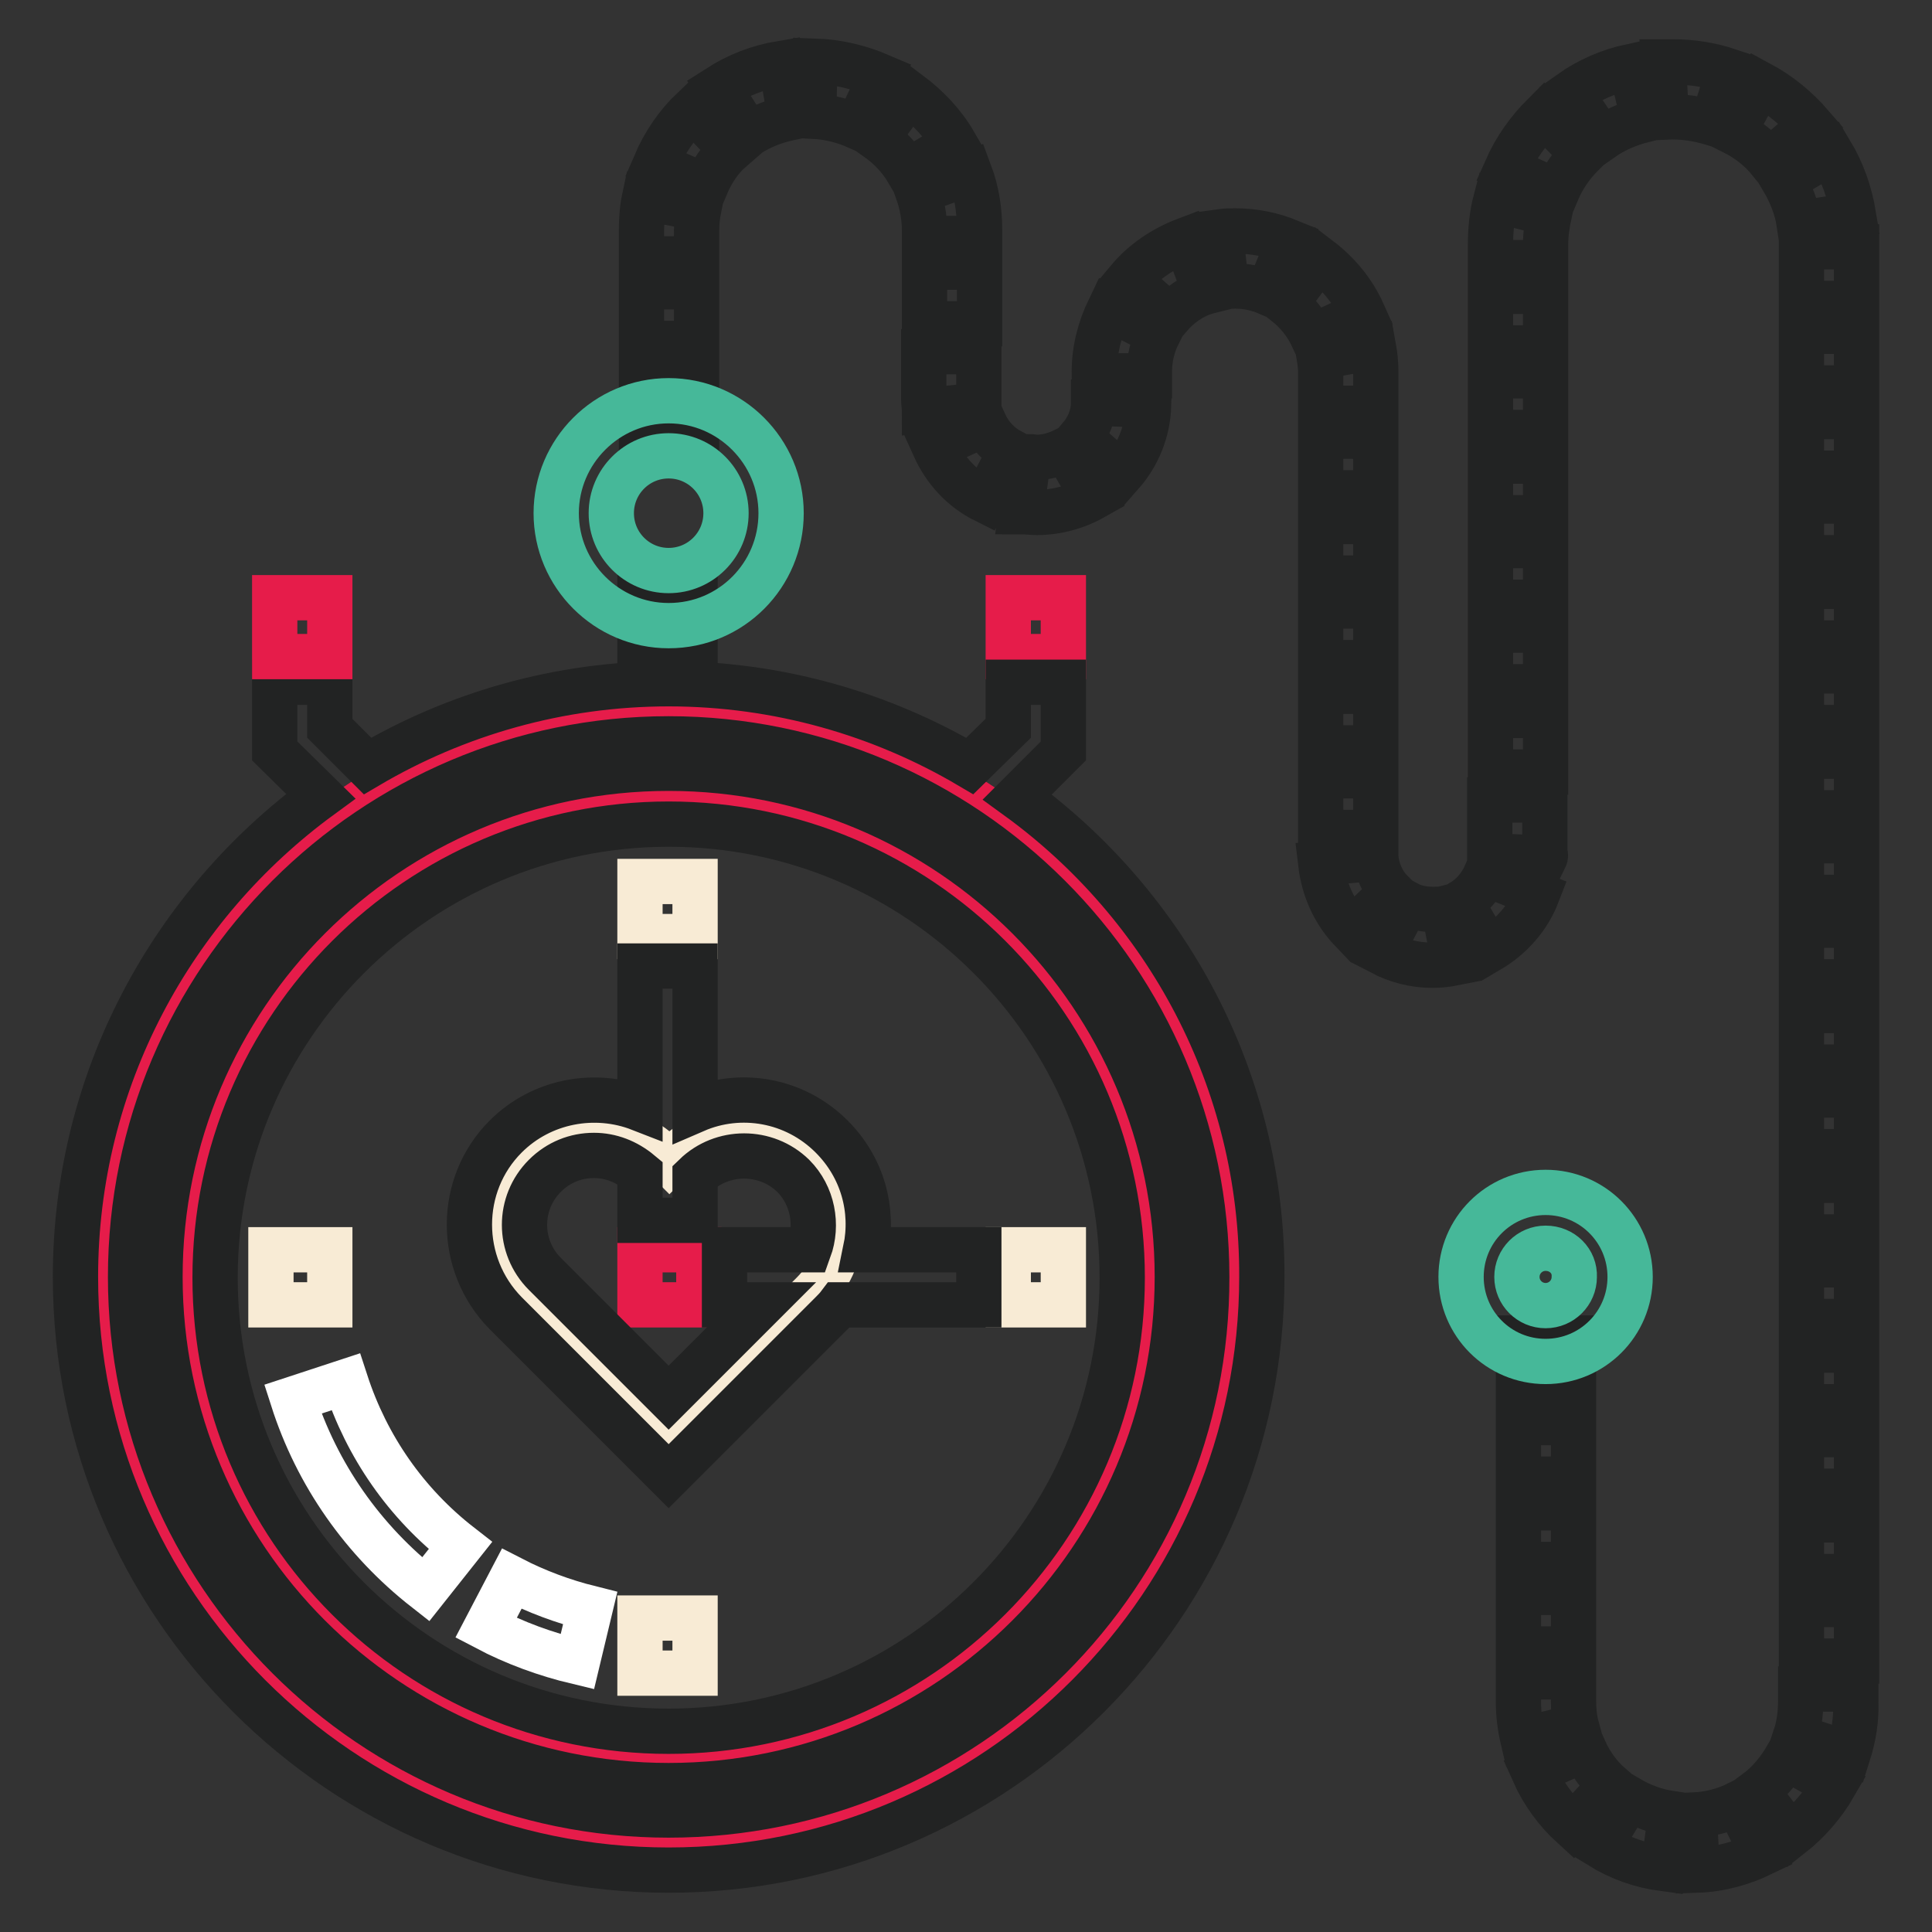<?xml version="1.0" encoding="utf-8"?>
<!-- Svg Vector Icons : http://www.onlinewebfonts.com/icon -->
<!DOCTYPE svg PUBLIC "-//W3C//DTD SVG 1.1//EN" "http://www.w3.org/Graphics/SVG/1.1/DTD/svg11.dtd">
<svg version="1.1" xmlns="http://www.w3.org/2000/svg" xmlns:xlink="http://www.w3.org/1999/xlink" x="0px" y="0px" viewBox="0 0 256 256" enable-background="new 0 0 256 256" xml:space="preserve">
<rect x="0" y="0" width="256" height="256" fill="#333333" stroke="none"/>
<g> <path stroke-width="6" fill-opacity="0" stroke="#46b899"  d="M24.9,169.2c0,35.2,28.5,63.7,63.7,63.8c35.2,0,63.7-28.5,63.8-63.7c0,0,0,0,0,0 c0-35.2-28.5-63.7-63.7-63.7C53.4,105.5,24.9,134,24.9,169.2L24.9,169.2z"/> <path stroke-width="6" fill-opacity="0" stroke="#f8ebd5"  d="M107.7,153.2c-5-5-13.2-5-18.2,0l-0.8,0.8l-0.8-0.8c-5-5-13.2-5-18.2,0c-5,5-5,13.2,0,18.2l19,19l19-19 C112.7,166.4,112.7,158.2,107.7,153.2z"/> <path stroke-width="6" fill-opacity="0" stroke="#e61c4a"  d="M88.6,94.3c-41.4,0-75,33.6-75,75s33.6,75,75,75s75-33.6,75-75C163.6,127.8,130,94.3,88.6,94.3z M88.6,233 c-35.2,0-63.7-28.5-63.7-63.7s28.5-63.7,63.7-63.7s63.7,28.5,63.7,63.7S123.8,233,88.6,233z"/> <path stroke-width="6" fill-opacity="0" stroke="#222323"  d="M88.6,236.6c-37.2,0-67.4-30.2-67.4-67.4c0-37.2,30.2-67.4,67.4-67.4c37.2,0,67.4,30.2,67.4,67.4 C156,206.4,125.8,236.6,88.6,236.6z M88.6,109.2c-33.1,0-60.1,26.9-60.1,60.1s26.9,60.1,60.1,60.1c33.1,0,60.1-26.9,60.1-60.1 S121.8,109.2,88.6,109.2z"/> <path stroke-width="6" fill-opacity="0" stroke="#f8ebd5"  d="M133.6,165.6h7.3v7.3h-7.3V165.6z M35.9,165.6h7.8v7.3h-7.8V165.6z M84.8,116.8h7.3v7.3h-7.3V116.8z  M84.8,214.4h7.3v7.3h-7.3V214.4z"/> <path stroke-width="6" fill-opacity="0" stroke="#e61c4a"  d="M84.8,165.6h7.8v7.3h-7.8V165.6z"/> <path stroke-width="6" fill-opacity="0" stroke="#222323"  d="M129.7,165.6h-15c1.1-5.3-0.4-10.9-4.5-15c-4.9-4.9-12.1-6.1-18.1-3.5V128h-7.3v18.9 c-5.9-2.3-13-1.1-17.8,3.7c-6.4,6.4-6.4,16.9,0,23.4l21.6,21.6l21.6-21.6c0.3-0.3,0.7-0.7,1-1.1h18.5V165.6L129.7,165.6z  M88.6,185.2l-16.4-16.4c-3.6-3.6-3.6-9.4,0-13c1.8-1.8,4.1-2.7,6.5-2.7c2.2,0,4.3,0.8,6.1,2.3v6.3h7.3v-5.9c3.6-3.5,9.4-3.5,13,0 c2.6,2.6,3.3,6.5,2.1,9.8H96v7.3h4.9L88.6,185.2z M84.8,79.2h7.3V87h-7.3V79.2z"/> <path stroke-width="6" fill-opacity="0" stroke="#ffffff"  d="M56.4,210.6c-8.3-6.5-14.4-15.2-17.6-25.2l7-2.3c2.8,8.6,8,16.1,15.2,21.7L56.4,210.6z M76.5,220.2 c-4.2-1-8.3-2.5-12.1-4.5l3.4-6.5c3.3,1.7,6.8,3,10.4,3.9L76.5,220.2z"/> <path stroke-width="6" fill-opacity="0" stroke="#e61c4a"  d="M133.6,79.2h7.3V87h-7.3V79.2z"/> <path stroke-width="6" fill-opacity="0" stroke="#222323"  d="M134.8,105.6l6.1-6.1v-9.1h-7.3v6.1l-5.1,5c-11.7-6.9-25.4-10.9-39.9-10.9c-14.5,0-28.2,4-39.9,10.9l-5-5 v-6.1h-7.3v9.1l6.1,6C22.8,119.9,10,143.1,10,169.2c0,43.4,35.3,78.6,78.6,78.6c43.4,0,78.6-35.3,78.6-78.6 C167.3,143.1,154.5,119.9,134.8,105.6z M88.6,240.5c-39.3,0-71.3-32-71.3-71.3c0-39.3,32-71.3,71.3-71.3c39.3,0,71.3,32,71.3,71.3 C160,208.6,128,240.5,88.6,240.5L88.6,240.5z"/> <path stroke-width="6" fill-opacity="0" stroke="#e61c4a"  d="M36.4,79.2h7.3V87h-7.3V79.2z"/> <path stroke-width="6" fill-opacity="0" stroke="#222323"  d="M224.9,247.8l-0.4-7.3c2-0.1,4-0.6,5.8-1.5l3.2,6.6C230.8,246.9,227.9,247.7,224.9,247.8L224.9,247.8z  M220.4,247.6c-3-0.4-5.8-1.4-8.4-3l3.8-6.3c1.7,1,3.6,1.7,5.6,2L220.4,247.6L220.4,247.6z M237.3,243.2l-4.5-5.8 c1.6-1.2,2.9-2.8,3.9-4.5l6.4,3.6C241.6,239.1,239.6,241.4,237.3,243.2z M208.4,242c-2.2-2-4-4.5-5.2-7.2l6.7-3 c0.8,1.8,2,3.5,3.5,4.8L208.4,242L208.4,242z M244.9,232.4l-7-2.3c0.5-1.5,0.7-3.1,0.7-4.7v-1.6h7.3v1.6 C246,227.8,245.6,230.2,244.9,232.4L244.9,232.4z M201.8,230.5c-0.4-1.7-0.6-3.4-0.6-5.1v-3.2h7.3v3.2c0,1.2,0.1,2.3,0.4,3.4 L201.8,230.5L201.8,230.5z M246,220.1h-7.3v-7.5h7.3V220.1z M208.5,218.5h-7.3V211h7.3V218.5z M246,208.9h-7.3v-7.5h7.3V208.9z  M208.5,207.3h-7.3v-7.5h7.3V207.3z M246,197.6h-7.3v-7.5h7.3V197.6z M208.5,196h-7.3v-7.5h7.3V196z M246,186.4h-7.3v-7.5h7.3 V186.4z M208.5,184.8h-7.3v-7.5h7.3V184.8z M246,175.1h-7.3v-7.5h7.3V175.1z M246,163.9h-7.3v-7.5h7.3V163.9z M246,152.6h-7.3v-7.5 h7.3V152.6z M246,141.4h-7.3v-7.5h7.3V141.4z M246,130.1h-7.3v-7.5h7.3V130.1z M189.8,127.9c-2.4,0-4.7-0.6-6.8-1.7l3.4-6.5 c1.1,0.6,2.3,0.8,3.5,0.8h0c0.5,0,1,0,1.4-0.1l1.4,7.2C191.7,127.8,190.8,127.9,189.8,127.9L189.8,127.9z M197.3,125.9l-3.7-6.3 c1.5-0.9,2.6-2.2,3.3-3.8l6.8,2.7C202.5,121.6,200.2,124.2,197.3,125.9L197.3,125.9z M179.1,123.3c-2.3-2.4-3.7-5.5-4.1-8.9 l7.3-0.7c0.2,1.7,0.9,3.3,2.1,4.5L179.1,123.3z M246,118.9h-7.3v-7.5h7.3V118.9z M204.7,113.7l-7.3-0.3c0-0.1,0-0.2,0-0.4v-7h7.3v7 C204.8,113.2,204.8,113.5,204.7,113.7z M182.3,110.3h-7.3v-7.5h7.3V110.3z M246,107.7h-7.3v-7.5h7.3V107.7L246,107.7z M204.8,102.3 h-7.3v-7.5h7.3V102.3z M182.3,99.1h-7.3v-7.5h7.3V99.1z M246,96.4h-7.3v-7.5h7.3V96.4z M204.8,91h-7.3v-7.5h7.3V91z M182.3,87.8 h-7.3v-7.5h7.3V87.8L182.3,87.8z M246,85.2h-7.3v-7.5h7.3V85.2z M204.8,79.8h-7.3v-7.5h7.3V79.8z M182.3,76.6h-7.3v-7.5h7.3V76.6z  M246,73.9h-7.3v-7.5h7.3V73.9z M204.8,68.6h-7.3v-7.5h7.3V68.6z M137.4,67.9c-0.7,0-1.4-0.1-2.1-0.1l1-7.3c0.4,0,0.7,0.1,1.1,0.1 h0c1.3,0,2.6-0.4,3.8-1l3.7,6.3C142.6,67.2,140,67.9,137.4,67.9L137.4,67.9L137.4,67.9z M130.5,66.3c-3-1.5-5.3-4-6.7-7.1l6.7-3 c0.7,1.5,1.9,2.8,3.4,3.6L130.5,66.3z M182.3,65.3h-7.3v-7.5h7.3V65.3z M148.6,62.8l-5.5-4.8c1.1-1.3,1.8-2.9,1.8-4.6l7.3,0.3 C152.1,57.1,150.8,60.3,148.6,62.8z M246,62.7h-7.3v-7.5h7.3V62.7z M204.8,57.3h-7.3v-7.5h7.3V57.3L204.8,57.3z M92.3,56.8H85v-7.5 h7.3V56.8L92.3,56.8z M122.5,54.4c0-0.5-0.1-0.9-0.1-1.4v-6.4h7.3V53c0,0.2,0,0.5,0,0.7L122.5,54.4L122.5,54.4z M182.3,54.1h-7.3 v-4.8c0-0.7-0.1-1.4-0.2-2L182,46c0.2,1.1,0.3,2.2,0.3,3.3V54.1L182.3,54.1L182.3,54.1z M246,51.4h-7.3v-7.5h7.3V51.4L246,51.4z  M152.3,49.8H145v-0.5c0-2.9,0.7-5.7,2-8.4l6.5,3.3c-0.8,1.6-1.2,3.3-1.2,5.1V49.8L152.3,49.8z M204.8,46.1h-7.3v-7.5h7.3V46.1 L204.8,46.1z M92.3,45.5H85V38h7.3V45.5L92.3,45.5z M173.9,44.6c-0.8-1.7-2-3.2-3.5-4.4l4.4-5.9c2.5,1.9,4.5,4.3,5.8,7.2 L173.9,44.6L173.9,44.6z M129.8,42.9h-7.3v-7.5h7.3V42.9L129.8,42.9z M155,41.9l-5.5-4.8c2-2.4,4.7-4.2,7.6-5.3l2.6,6.9 C157.9,39.3,156.3,40.4,155,41.9z M246,40.2h-7.3v-7.5h7.3V40.2z M168,38.8c-1.4-0.6-2.8-0.9-4.3-0.9c-0.4,0-0.8,0-1.2,0.1 l-0.8-7.3c0.7-0.1,1.3-0.1,2-0.1c2.5,0,4.9,0.5,7.1,1.4L168,38.8L168,38.8z M204.8,34.8h-7.3v-2.4c0-2,0.2-4,0.7-5.9l7.1,1.8 c-0.3,1.4-0.5,2.7-0.5,4.1V34.8L204.8,34.8z M92.3,34.3H85v-3.7c0-1.5,0.1-3,0.4-4.4l7.2,1.4c-0.2,1-0.3,2-0.3,3V34.3z M129.8,31.6 h-7.3v-1.1c0-1.7-0.3-3.4-0.9-5.1l6.9-2.5c0.9,2.4,1.3,5,1.3,7.5V31.6z M238.4,29.6c-0.3-2-1.1-4-2.1-5.7l6.3-3.7 c1.5,2.5,2.5,5.3,3,8.3L238.4,29.6z M206.3,25.4l-6.7-3c1.2-2.7,2.9-5.1,5-7.2l5.1,5.2C208.3,21.8,207.1,23.5,206.3,25.4z  M93.5,24.7l-6.7-2.9c1.2-2.8,2.9-5.3,5-7.3l5.1,5.3C95.4,21.1,94.3,22.8,93.5,24.7z M120.3,22.7c-1-1.7-2.4-3.2-4.1-4.4l4.3-5.9 c2.4,1.8,4.5,4,6,6.6L120.3,22.7z M234.5,21.3c-1.3-1.6-3-2.9-4.8-3.8l3.5-6.4c2.6,1.4,4.9,3.3,6.8,5.5L234.5,21.3z M212.2,18.4 l-4.1-6.1c2.4-1.7,5.2-2.9,8-3.5l1.7,7.1C215.8,16.4,213.9,17.2,212.2,18.4z M99.2,17.8l-4-6.2c2.5-1.6,5.3-2.7,8.3-3.2l1.2,7.2 C102.8,16,100.9,16.7,99.2,17.8z M113.6,16.8c-1.8-0.8-3.8-1.3-5.8-1.4l0.2-7.3c3,0.1,5.9,0.8,8.7,2L113.6,16.8z M226.9,16.3 c-2-0.6-4-0.9-6.1-0.8l-0.4-7.3c0.4,0,0.8,0,1.3,0c2.5,0,5,0.4,7.4,1.2L226.9,16.3L226.9,16.3z"/> <path stroke-width="6" fill-opacity="0" stroke="#46b899"  d="M204.8,180.4c-6.2,0-11.2-5-11.2-11.2s5-11.2,11.2-11.2s11.2,5,11.2,11.2S211,180.4,204.8,180.4z  M204.8,165.4c-2.1,0-3.8,1.7-3.8,3.8c0,2.1,1.7,3.8,3.8,3.8s3.8-1.7,3.8-3.8C208.7,167.1,207,165.4,204.8,165.4z M88.6,82.9 c-8.2,0-14.9-6.7-14.9-14.9s6.7-14.9,14.9-14.9c8.2,0,14.9,6.7,14.9,14.9S96.9,82.9,88.6,82.9z M88.6,60.4c-4.2,0-7.6,3.4-7.6,7.6 s3.4,7.6,7.6,7.6c4.2,0,7.6-3.4,7.6-7.6S92.8,60.4,88.6,60.4z"/></g>
</svg>